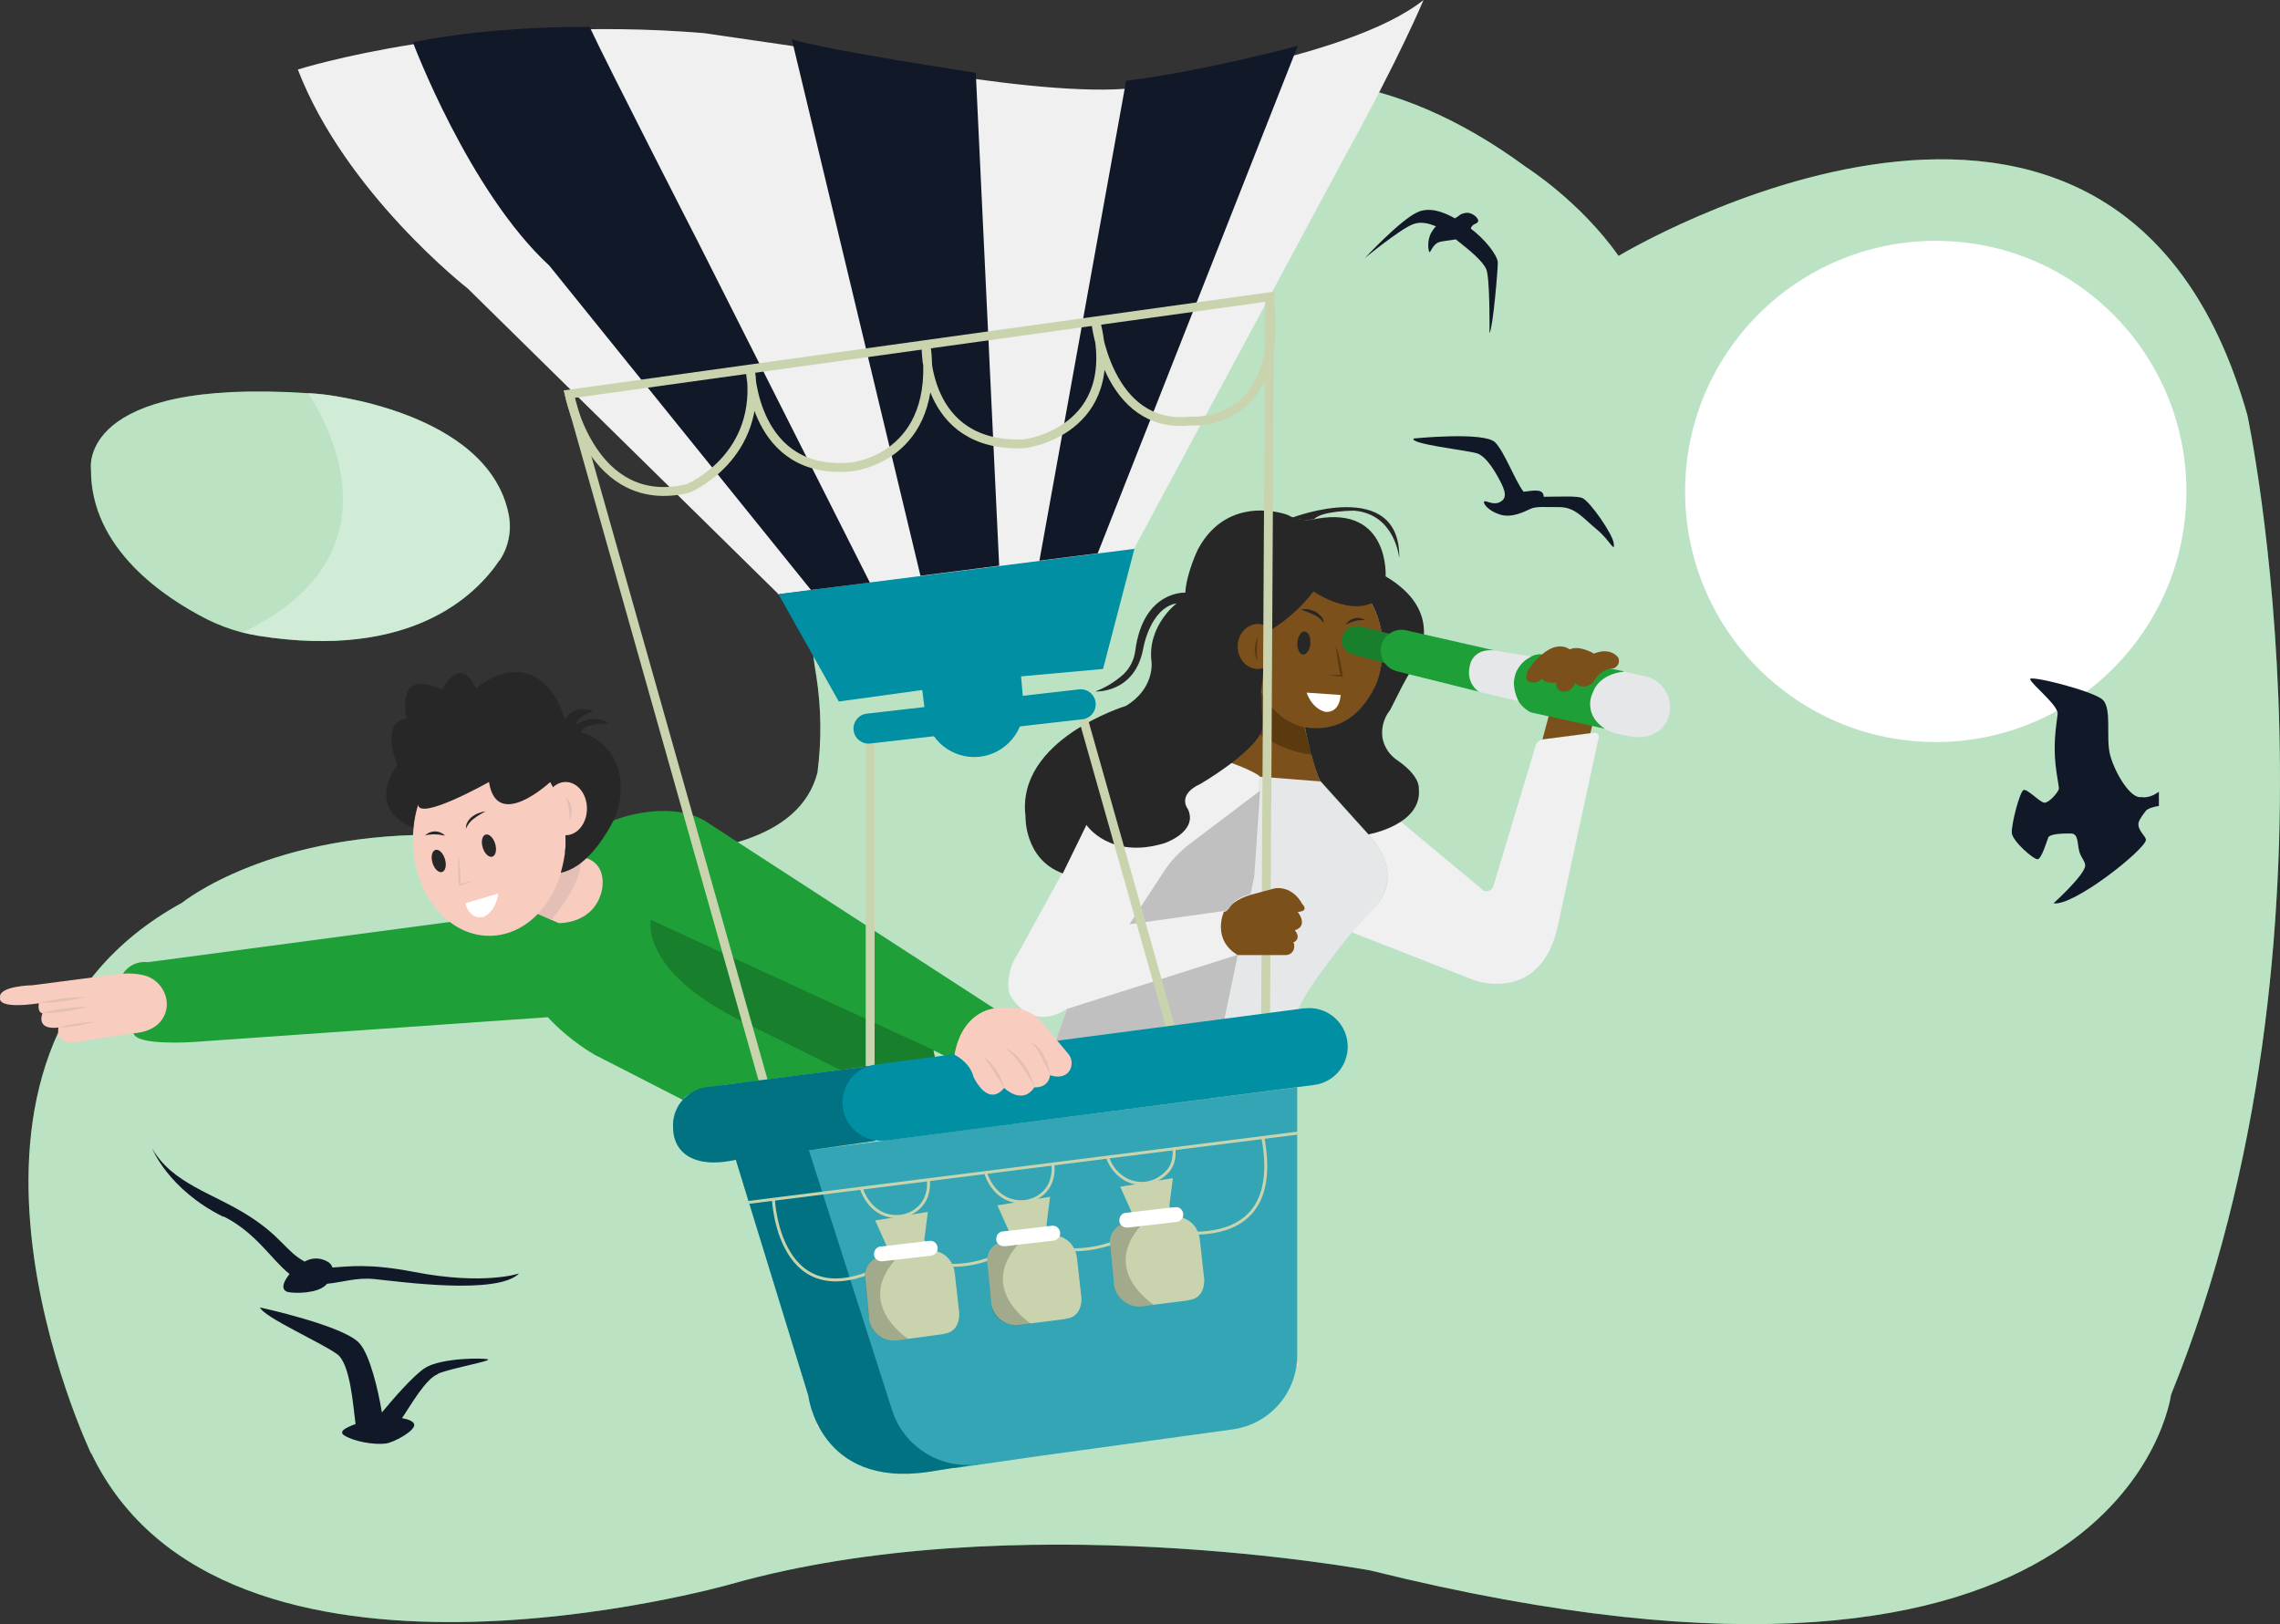 <?xml version="1.0" encoding="UTF-8"?>
<svg id="Calque_1" xmlns="http://www.w3.org/2000/svg" width="770.48" height="548.94" viewBox="0 0 770.48 548.94">
  <rect x="0" y="0" width="770.48" height="548.94" fill="#333333" stroke="none"/>
  <defs>
    <style>
      .cls-1, .cls-2, .cls-3 {
        stroke: #c9d4ae;
      }

      .cls-1, .cls-2, .cls-3, .cls-4 {
        fill: none;
      }

      .cls-1, .cls-4 {
        stroke-linecap: round;
        stroke-linejoin: round;
      }

      .cls-5 {
        fill: #111827;
      }

      .cls-5, .cls-6, .cls-7, .cls-8, .cls-9 {
        isolation: isolate;
      }

      .cls-2, .cls-3 {
        stroke-miterlimit: 10;
      }

      .cls-10 {
        fill: #272727;
      }

      .cls-11, .cls-6, .cls-7, .cls-9 {
        fill: #fff;
      }

      .cls-12 {
        fill: #f0f0f0;
      }

      .cls-13 {
        fill: #008fa3;
      }

      .cls-3 {
        stroke-width: 3px;
      }

      .cls-6 {
        opacity: .3;
      }

      .cls-4 {
        stroke: #fcd6ca;
      }

      .cls-14 {
        fill: #e3bfb6;
      }

      .cls-15 {
        fill: #1e9f38;
      }

      .cls-16 {
        fill: #f9ccc0;
      }

      .cls-17 {
        fill: #7c501a;
      }

      .cls-7 {
        opacity: .7;
      }

      .cls-18 {
        fill: #c9d4ae;
      }

      .cls-8, .cls-9 {
        opacity: .2;
      }

      .cls-19 {
        fill: #5c3a10;
      }

      .cls-20 {
        fill: #e6e7e8;
      }
    </style>
  </defs>
  <path class="cls-15" d="M30.75,491.2s-64-134.2,30.8-186.1c0,0,29.9-24.4,89.9-22.9,0,0,113,25,124.8-21.1,1.4-10.8,1.3-21.8-.4-32.6-7.2-42.4,4-86,30-120.2,45.5-59.9,119.2-118.5,209.9-51.8,0,0,18.3,11.6,31.2,30,0,0,168.5-101.7,212.5,53.8,0,0,37.5,175.1-25.8,331.1,0,0-15.4,122.7-270.5,59.4,0,0-120.7-22.5-216.5,4.7,0,0-171.3,48.7-215.8-44.3h-.1Z"/>
  <path class="cls-7" d="M30.75,491.2s-64-134.2,30.8-186.1c0,0,29.9-24.4,89.9-22.9,0,0,113,25,124.8-21.1,1.4-10.8,1.3-21.8-.4-32.6-7.2-42.4,4-86,30-120.2,45.5-59.9,119.2-118.5,209.9-51.8,0,0,18.3,11.6,31.2,30,0,0,168.5-101.7,212.5,53.8,0,0,37.5,175.1-25.8,331.1,0,0-15.4,122.7-270.5,59.4,0,0-120.7-22.5-216.5,4.7,0,0-171.3,48.7-215.8-44.3h-.1Z"/>
  <path class="cls-12" d="M262.95,200.7l-104.9-103.2s-41.3-32.2-57.4-74c0,0,59-18.8,137.3-12.3l29.5,4.3s76.9,17.2,113,14.5c0,0,74.8-9.3,100.6-30,0,0-7.8,18.9-26.8,53.3l-71.1,132.3-120.3,15.3v-.2h.1Z"/>
  <path class="cls-16" d="M41.65,329l-30.7,4s-11.8.2-10.9,4.3c0,0-1.6,3.9,13.1,1.8,0,0-.7,2.9,1.2,3.4,0,0-2.5,5.7,5.4,4.8,0,0-1.2,5.2,4.5,5.1l21-3.2,9.9.7,6.4-13-3.2-7.9-9.8-2.3-6.8,2.3h-.1Z"/>
  <path class="cls-17" d="M437.35,270.8c2.6,1.4,5.4,2.5,8.3,3.3.9.2,1.8-.5,2-1.4h0c.2-1.4.1-4.1-1.5-8.7,0,0-1.5-1.8-5.2-18.1l-1.8-5.4-13.1-6.6-4.9,3-5.2,21.1s8.2,2.9,11.9,6.1c2.8,2.7,6,4.9,9.4,6.7h.1Z"/>
  <path class="cls-19" d="M425.75,248.2s8.3,6.1,17.5,6.8l-4-14.5-13.1-6.6.5,12.5-.9,1.9h0v-.1Z"/>
  <path class="cls-20" d="M413.65,344.8l10.3-49.6,1.7-32.7,20.4,1.6,16.3,18s12.5,11.9,2.8,23.8l-8.4,9.3s-15.6,19-18,26l-25.2,3.7h.1v-.1Z"/>
  <ellipse class="cls-17" cx="444.95" cy="219.2" rx="22.4" ry="27.1"/>
  <path class="cls-12" d="M500.75,300.5l-27.4-22.8c-3.3,2.1-7,3.6-10.9,4.3,0,0,12.6,12.4,2.8,23.8l-8.4,9.3,41.6,16.3s21.5,7.7,27.7-17.2l14.1-64.9c.2-.7-.3-1.5-1-1.6h-.5l-17.4,2.2c-1.1.2-2.1,1-2.4,2.1l-14.3,47.5c-.4,1.3-1.7,2-3,1.6-.3,0-.6-.2-.8-.4v-.2h-.1Z"/>
  <path class="cls-10" d="M436.85,174.9s36.5-13.9,36,13.8c0,0-1.3-14.9-15.2-16.1,0,0-11.1,0-13.6,2.9,0,0-4.4.7-7.2-.5h0v-.1Z"/>
  <path class="cls-15" d="M230.85,371.8l-29.9-15.3s-34.4-19.2-23.3-44l14-25.4,15.9-9.9s17.4-7,30.3,0l98.2,63.7s-11.4.4-13.7,17.5l-6.9-3.4.5,2.5-65.3,8.5s-18.4,1.5-19.8,5.8h0Z"/>
  <path class="cls-8" d="M315.45,354.9l-95.5-44s-4.1,17,30.8,34.3l33.2,16.4,32-4.2-.5-2.5h0Z"/>
  <path class="cls-15" d="M41.65,329c1.8-2.8,5.1-4.2,8.3-3.8l107.4-14.3,22.2-3,5.6,35.9-120.1,8.4s-19.1,1.3-19.9-3c0,0,6.4,0,9.6-4.6,3.9-5.6.4-13.4-6.2-15-2.3-.5-4.6-.7-7-.5h0l.1-.1Z"/>
  <line class="cls-3" x1="294.05" y1="360.3" x2="294.05" y2="249.2"/>
  <path class="cls-13" d="M311.65,233.1l1,8.1c1.1,9,9.1,15.4,18.1,14.6h0c9.2-.9,15.9-9,15.1-18.1l-.8-9.1,27.7-2.5,10.6-40.6-120.3,15.3,20.4,36.3,28.3-3.9h-.1v-.1Z"/>
  <path class="cls-5" d="M139.45,14.1s18.9,50.5,46.2,75.7l88.4,109.6,19.9-2.5-57.9-114.8s-30.8-60.1-36.8-73c0,0-31.1-.6-59.9,5.2h.1v-.2Z"/>
  <path class="cls-5" d="M267.55,13.2l43.5,181.4,26.6-3.4-7.9-166.6s-49-7.4-62.2-11.3v-.1Z"/>
  <path class="cls-5" d="M380.55,27.3l-29.3,162.2,19.7-2.5L438.55,15.5s-32.3,8.7-58.1,11.8h.1Z"/>
  <path class="cls-3" d="M192.35,133.2s7.5,39.7,40.1,31.9c0,0,25.7-10.5,21.1-40.3,0,0,.9,36.2,34.2,33,0,0,30.2-2.8,25.2-41.3,0,0-1.5,35,33.2,33.5,0,0,33.7-4,24.1-41.5,0,0,3.7,36.8,32,33.8,0,0,32,2.9,26.7-42"/>
  <path class="cls-15" d="M168.75,189.4c-8,11.9-30,33.6-81.4,25.5-1.8-.3-3.6-.7-5.4-1.1-4.2-1.1-8.2-2.6-12-4.5-14.2-7.2-39.4-23.8-39.2-50.7,0,0-4.8-30.9,73.3-25.7,1.4,0,2.8.2,4.3.3,0,0,56.4,5.4,63.5,40.6,1.1,5.4,0,11.1-3.1,15.7h0v-.1Z"/>
  <path class="cls-7" d="M168.75,189.4c-8,11.9-30,33.6-81.4,25.5-1.8-.3-3.6-.7-5.4-1.1-4.2-1.1-8.2-2.6-12-4.5-14.2-7.2-39.4-23.8-39.2-50.7,0,0-4.8-30.9,73.3-25.7,1.4,0,2.8.2,4.3.3,0,0,56.4,5.4,63.5,40.6,1.1,5.4,0,11.1-3.1,15.7h0v-.1Z"/>
  <path class="cls-6" d="M168.75,189.4c-8,11.9-30,33.6-81.4,25.5-1.8-.3-3.6-.7-5.4-1.1,52.6-25.3,30.5-68.1,22.2-80.9,1.4,0,2.8.2,4.3.3,0,0,56.4,5.4,63.5,40.6,1.1,5.4,0,11.1-3.1,15.7h-.1v-.1Z"/>
  <circle class="cls-11" cx="654.15" cy="166.1" r="84.7"/>
  <path class="cls-12" d="M356.55,352.4l3.9-11.4s-11.3,8.6-19.3-5c0,0-2-6.4,2.9-13.8l14.9-27.1,8-16.4s7.4,11.6,26.3,6.2c0,0,11.9-4.2,8-11.5,0,0-3.9-5.2,4.3-8.6l10.4-7s6.9,2.4,9.7,4.5l-1.7,32.7-10.3,49.6-57.1,7.6v.2h0Z"/>
  <path class="cls-10" d="M428.45,213.5c6-3.5,11.2-8.1,15.4-13.6,0,0,11.2,7.7,19.6,4,0,0,7,10.8,2.1,25.8,0,0-6,19.1-24.6,16.1,0,0,3.1,14.7,5.2,18.1l16.3,18.1s18.4-3.2,17-15.6c0,0,.6-4-7.2-9.4-2.7-1.8-4.6-4.6-5.1-7.8-.4-3.3.5-6.6,2.6-9.2l4-7.9c1.1-2.1,2.2-4.1,3.5-6.1,3.2-4.9,10.3-19.8-9-31.2,0,0,1.4-23.8-23.2-19.5-3.4.9-7,.4-10-1.3,0,0-19.9-7.5-30.2,11.6,0,0-3.9,8-4.3,14.7,0,0-14.2-.8-16.9,19.6-.4,3.1-1.8,5.9-4,8-2.8,2.5-6,4.5-9.5,5.8,0,0,13.4.8,16.2-14.6,0,0,2.3-13.6,11.3-15.2,0,0-10.1,7.6-8.5,19.9,0,0,1.1,8.9-8.7,14.8,0,0-37.1,11.3-33.9,37.3,0,0-.5,14.5,12.6,19.3l8-16.4s7.8,11.8,26.3,6.2c0,0,11.5-3.8,8-11.5,0,0-4-4.8,4.3-8.6,0,0,16-9.3,20.2-16.9.5-.9.7-1.9.7-3l-.5-11.1,2.4-20.4h-.1Z"/>
  <ellipse class="cls-17" cx="425.05" cy="218.5" rx="6.8" ry="7.6"/>
  <path class="cls-8" d="M381.65,312.4l11.7-17.9c2.3-3.5,5.2-6.6,8.6-9.2l23.8-18-1.9,28.7-1.3,6.2s-5.9,1.2-7.5,5.5l-33.5,4.7h.1Z"/>
  <polygon class="cls-8" points="360.55 341 418.25 322.7 413.65 344.8 356.55 352.4 360.55 341"/>
  <path class="cls-16" d="M179.55,307.9l9.3,4.1s11.8.4,14.5-10.9c0,0,2.2-8.4-5-11l-13-3.1-5.8,20.9Z"/>
  <path class="cls-14" d="M179.55,307.9l6.8,3s9.8-11.6,9.9-19.1l-11-4.8-5.7,20.9Z"/>
  <ellipse class="cls-16" cx="165.35" cy="283.8" rx="25.8" ry="32.5"/>
  <path class="cls-10" d="M189.45,295.1s2.3-7.3,1.6-12.9l-4.2-16.2-.9-1.7s-18.1,16.9-20.7,0c0,0-23.9,13.5-24,7.5-.9,2.5-1.4,5.2-1.6,7.9,0,0-16.3-5.2-5.4-21.2,0,0-6.1-14.3,3.2-15.7,0,0-4.5-17.3,12-9.8,0,0,5.9-12,11.4-.4,0,0,20.5-17.7,30.2,10.7,0,0,2-5.4,9.4-3,0,0-5.9,2.3-5.7,4.5,0,0,6.3-3.9,11.1-.2,0,0-9.3-.5-9.3,3,0,0,11.6,2.6,13.1,16.1.5,5.2-.5,10.5-3.1,15.1-3.3,5.9-9.2,14.6-17.1,16.2h0v.1Z"/>
  <ellipse class="cls-16" cx="191.15" cy="273.3" rx="7.2" ry="9"/>
  <line class="cls-3" x1="365.65" y1="241.5" x2="395.45" y2="346.8"/>
  <path class="cls-13" d="M292.95,241.2l71.7-8.2c2.8-.3,5.3,1.7,5.6,4.5h0c.3,2.8-1.7,5.3-4.5,5.6l-71.7,8.2c-2.8.3-5.3-1.7-5.6-4.5h0c-.3-2.8,1.7-5.3,4.5-5.6Z"/>
  <line class="cls-4" x1="276.25" y1="481.7" x2="438.35" y2="461.2"/>
  <polygon class="cls-17" points="521.25 249.9 537.45 247.8 538.35 244 523.95 239.8 521.25 249.9"/>
  <path class="cls-15" d="M457.05,221.1l12.6,3.5,3.2-9.6-13.3-3.3c-2.5-.6-5,.7-5.8,3.1h0c-.9,2.6.4,5.4,3,6.3.1,0,.2,0,.4.1h-.1v-.1Z"/>
  <path class="cls-8" d="M457.05,221.1l12.6,3.5,3.2-9.6-13.3-3.3c-2.5-.6-5,.7-5.8,3.1h0c-.9,2.6.4,5.4,3,6.3.1,0,.2,0,.4.1h-.1v-.1Z"/>
  <path class="cls-15" d="M504.85,219.8l-29.8-6.8c-3.8-.8-7.6,1.7-8.3,5.5h0c-.8,3.8,1.6,7.5,5.4,8.4l27.7,6.9,5-14h0Z"/>
  <path class="cls-15" d="M517.85,240.9l24.5,5.4,6.4-19.4-27.7-5.7c-.8-.2-1.6,0-2.4.2-4.4,1.4-7.3,5.6-7.1,10.2,0,0-.5,5.1,4.9,8.7.4.3.9.5,1.4.6h0Z"/>
  <path class="cls-20" d="M513.15,237l-13.4-3.2s-4.8-3-2.9-9.4c0,0,1.1-5.2,7.9-4.6l12.7,2.1s-9.5,4.1-4.3,15.1Z"/>
  <path class="cls-17" d="M521.05,221.2s-7.4,6.3-4.7,9c1.6.8,3.5.5,4.7-.8,0,0,1.2,1.9,4.9,1.3-.3,1.4.5,2.7,1.9,3h.4s2.6.6,4-2.8c0,0,2.7,2.7,6.1-.2,0,0,2.1-4.7,6.9-4.8,1.4-.5,2.2-2,1.7-3.3v-.2s-2.4-3.9-8.3-1.5c0,0-5-3-8.2-1.4,0,0-3.6-3.1-9.1,1.5l-.3.2h0Z"/>
  <path class="cls-20" d="M546.55,248c-2.7-.5-5.1-2-6.9-4-2.5-2.8-3-6.8-1.3-10.1,0,0,1.6-5.9,10.4-6.9l7,1.5c5.8,1.2,9.6,6.9,8.4,12.7h0c-.2.9-.5,1.7-.8,2.5,0,0-3.2,7.3-13.4,5l-3.4-.7Z"/>
  <path class="cls-5" d="M75.45,411.1c11,5.4,16.3,14.7,22.4,19.5-2.8,3.4-2.6,5.6-.5,6.1,2.5.5,9.9.5,12.8-2.4.1-.1.2-.3.4-.4,5.1-.5,10-2.2,15.9-1.6,8.9.9,41.6,5.5,49-1.9,0,0-11.8,4.1-35.5-.5-15.5-3-22.4-1.8-27.6-1.5-.3-.9-.9-1.6-1.7-2-2.4-1.4-5.3-1.4-7.7,0-6.3-3.4-7.7-8.3-18.8-15.4-12-7.7-25.9-10.9-32.7-22.8,0,0,5.4,13.8,23.9,23h.1v-.1Z"/>
  <path class="cls-5" d="M148.15,464.2c5.4-2,17.4-4.1,16.8-4.7s-15.9-.7-21.4,2.9c-4.1,2.7-11.2,11-14.5,15-1.2-7.4-4-19.3-7.5-23.3-5.1-6-33.7-12.2-33.7-12.2,1.3,3.3,20.6,11.8,26.1,15.8,4.5,3.3,5.4,17.8,6.2,23.6-3.5,1.3-5.7,2.5-3.9,3.8,3.3,2.1,10,3.3,14.1,2.8,2.6-.3,10.3-4.4,9.6-6.6-.3-.9-1.9-1.6-4.1-2,2.9-4.2,8-13.4,12.2-14.9v-.2h.1Z"/>
  <path class="cls-5" d="M499.55,74.6c0-.9-2.1-3.1-4.5-2.6-1.9.4-1.6.8-3.4,1.8-3.9-2.2-8.7-4-12.8-2-5.8,2.7-17.6,15.4-17.6,15.4,0,0,11.8-9.7,16.2-11.4,2.5-1,5.2-.4,7.8.7-.6.6-1.1,1.3-1.5,2-1.6,2.6-1.1,6.4-.7,6.7s1-2.5,3.1-3.3c.9-.4,3.6-.6,5.8-1,4.7,3.7,9.1,7.3,10.3,10.1,1.3,3,1.1,21.6,1.1,21.6,1.2-2,2.8-21.3,2.8-23.8s-4.5-8.1-9.1-11.5c0-.4.3-.8.6-1.1.5-.6,1.8-.6,1.9-1.6h0Z"/>
  <path class="cls-5" d="M545.35,183.7c-.4-3.3-8-14.1-10.5-15.3-1.6-.9-8.2-.5-13.2-.5h0c0-2.7-3-2.2-6.8-1.7-2.8-3.6-6.5-13.6-9.6-16.7-3.7-3.7-27.5-1.3-27.5-1.3-1.8,1.8,18,4,21.3,5s6.5,6.6,8.3,10.2,1.5,5.4-.7,6.4-4.6-.8-5.1-.3,1.2,3.1,5.3,4.4,8.3-1,10.3-1.9,4.6-.6,9.9-.6,8.1,3.9,12.5,7.5,6.2,8.2,5.8,4.8h0Z"/>
  <path class="cls-5" d="M725.05,274.1c.8-.8,2.4-1.4,4.5-1.7v-4.8l-.6.4c-3,2-5.3,1.4-5.3,1.4-3.8.7-9.1-8.5-10.6-14.3s.7-15.6-2.5-18.6-25.2-8.5-24.5-6.9c.8,2,8.9,8.3,9.3,11.4,0,1.2-1.1,6.6-1,12.5,0,6.1,1.6,12.5,1.4,13.2-.4,1.3-3.4,4.7-4.9,4.6s-5.7-4.7-7-4.3-4.2,11.7-4,14.5,7.5,9.2,8.8,8.9,3-6,3.5-7.3,4.8-1.4,7.6-1.4,2.1,3.5,3,6.4c.6,1.9,2,3.2,1.9,4.5-.2,3.2-10.7,12.7-10.7,12.7,6.7,1.1,30.5-17.8,31.2-21.3.3-1.2-2.8-3.1-2.5-5.8.3-1.4,1.9-3.4,2.5-4.1h-.1Z"/>
  <polygon class="cls-3" points="192.35 133.2 259.35 370.3 427.65 350.3 429.05 100.3 192.35 133.2"/>
  <path class="cls-13" d="M438.35,367.5v90.6c0,12.6-9.3,23.3-21.8,25l-65.4,9-28.5,4.1-35.3-10.9-2.6-45.1-14.6-49.9,3.1-1.5,165.1-21.3h0Z"/>
  <path class="cls-9" d="M438.35,367.5v90.6c0,12.6-9.3,23.3-21.8,25l-65.4,9-28.5,4.1-35.3-10.9-2.6-45.1-14.6-49.9,3.1-1.5,165.1-21.3h0Z"/>
  <path class="cls-13" d="M330.45,494.9c-12.8,1.8-25.1-6-29-18.3l-28.1-87.8,22.4-3.2-1.6-25.3-55.9,7.2c-6.5,1.2-11.2,7-10.8,13.6,0,2.9.9,5.7,2.8,7.8,2.6,2.8,7.9,5.4,18.4,3.1l24.5,79.7s3.6,31.2,40.4,25.8l16.9-2.7h0v.1Z"/>
  <path class="cls-8" d="M330.45,494.9c-12.8,1.8-25.1-6-29-18.3l-28.1-87.8,22.4-3.2-1.6-25.3-55.9,7.2c-6.5,1.2-11.2,7-10.8,13.6,0,2.9.9,5.7,2.8,7.8,2.6,2.8,7.9,5.4,18.4,3.1l24.5,79.7s3.6,31.2,40.4,25.8l16.9-2.7h0v.1Z"/>
  <line class="cls-1" x1="252.95" y1="406.4" x2="438.35" y2="383"/>
  <path class="cls-2" d="M261.35,405.3s1.9,45.4,43.5,19.1c0,0,23.5,10.6,40.8-6.3,0,0,17.9,11.8,41.8-3.6,0,0,47.7,14.7,39.3-30.1"/>
  <path class="cls-18" d="M318.85,450.9l-11.9,1.6-3.6.5c-4.7.7-9-2.6-9.7-7.2v-.8l-1.2-12.4c-.8-3.5,1.4-6.9,4.8-7.7h0l1.5-2.1,1-1.4-4-8.9,17.8-2.9-1.2,9.4,1.2,3.4s8-.2,9.1,7.9l1.5,13.5s.5,6.5-5.3,7h0v.1Z"/>
  <path class="cls-8" d="M306.95,452.5l-3.7.5c-4.5.7-8.8-2.4-9.6-6.9,0-.4,0-.7-.1-1.1l-1.2-12.3c-.8-3.5,1.4-6.9,4.8-7.7h0l1.5-2.1h6.8c-16.6,14.8-3,26.5,1.4,29.6h.1Z"/>
  <path class="cls-18" d="M360.15,445.8l-11.9,1.5-3.6.5c-4.7.7-9-2.6-9.7-7.2v-.8l-1.2-12.3c-.8-3.5,1.4-6.9,4.8-7.7l1.5-2.1,1-1.4-4-8.9,17.8-2.9-1.2,9.4,1.2,3.4s8-.2,9.1,7.9l1.5,13.5s.5,6.5-5.3,7h0v.1Z"/>
  <path class="cls-8" d="M348.25,447.4l-3.7.5c-4.5.6-9-2.4-9.6-6.9v-1.1l-1.2-12.3c-.8-3.5,1.4-6.9,4.8-7.7l1.5-2.1h6.8c-16.5,14.8-2.9,26.5,1.5,29.6h-.1Z"/>
  <path class="cls-18" d="M401.65,439.5l-11.9,1.5-3.6.5c-4.7.7-9-2.6-9.7-7.2v-.8l-1.2-12.3c-.8-3.5,1.4-6.9,4.8-7.7l1.5-2.1,1-1.4-4-8.9,17.8-2.9-1.2,9.4,1.2,3.4s8-.2,9.1,7.9l1.5,13.5s.5,6.5-5.3,7h0v.1Z"/>
  <path class="cls-8" d="M389.75,441l-3.7.5c-4.5.7-8.8-2.4-9.6-6.9v-1.1l-1.2-12.3c-.8-3.5,1.4-6.9,4.8-7.7l1.5-2.1h6.8c-16.5,14.9-2.9,26.5,1.5,29.6h-.1Z"/>
  <path class="cls-2" d="M291.05,401.6s1.6,5.8,6.8,8.4c3.7,1.8,8.1,1.5,11.4-.8,2.5-1.7,4.9-4.9,4.5-10.5"/>
  <path class="cls-2" d="M333.15,396.6s1.6,5.8,6.8,8.4c3.7,1.8,8.1,1.5,11.4-.8,2.5-1.7,4.9-4.9,4.5-10.5"/>
  <path class="cls-2" d="M374.25,391.1c1.1,3.3,3.4,6.1,6.5,7.7,3.7,1.8,8,1.5,11.4-.8,2.5-1.7,5-4.1,4.6-9.8"/>
  <path class="cls-13" d="M299.35,385.5l144.7-18.8c7.1-.9,12.1-7.3,11.3-14.4h0c-.8-7.2-7.3-12.3-14.4-11.5h-.3l-144.9,19c-6.7,1-11.5,7-11,13.7h0c.5,7.1,6.7,12.5,13.8,12h.8Z"/>
  <path class="cls-11" d="M297.95,426.3c-1.4,0-2.6-1-2.6-2.4s1-2.6,2.4-2.6h0l16.3-1.9c1.4-.2,2.6.8,2.8,2.2.2,1.4-.8,2.6-2.2,2.8l-16.4,1.9h-.3,0Z"/>
  <path class="cls-11" d="M339.25,421.2c-1.4,0-2.6-1-2.6-2.4s1-2.6,2.4-2.6l16.4-1.9c1.4-.2,2.6.8,2.8,2.2.2,1.4-.8,2.6-2.2,2.8l-16.3,1.9h-.5,0Z"/>
  <path class="cls-11" d="M380.85,414.9c-1.4,0-2.6-1-2.6-2.4s1-2.6,2.4-2.6l16.4-1.9c1.4-.2,2.6.8,2.8,2.2.2,1.4-.8,2.6-2.2,2.8l-16.3,1.9h-.5,0Z"/>
  <path class="cls-16" d="M322.55,356.5s5.1,2.3,6.4,7.4c0,0,4.7,10.6,10.4,3.8,0,0,6,6,10.2-.2,0,0,4.7.5,5.3-4.1,0,0,4.6,1.8,6.7-1.7,1-1.9.7-4.2-.7-5.7l-9.4-11.2s-4.9-5.9-15.5-3.9c0,0-10.9.9-13.4,15.7h0v-.1Z"/>
  <ellipse class="cls-10" cx="148.26" cy="291" rx="2.2" ry="3.9" transform="translate(-77.78 55.27) rotate(-16.8)"/>
  <ellipse class="cls-10" cx="165.23" cy="285.81" rx="2.2" ry="3.9" transform="translate(-75.56 59.96) rotate(-16.8)"/>
  <path class="cls-10" d="M157.45,280.4c0-.9,0-1.7.5-2.5.4-.8,1-1.4,1.6-1.9.7-.5,1.4-.9,2.2-1.2.4-.1.8-.2,1.2-.4.4,0,.8-.1,1.2-.2-.4.2-.7.4-1.1.6s-.7.4-1,.6c-.7.4-1.3.8-1.9,1.3-1.3.9-2.2,2.2-2.8,3.6h.1v.1Z"/>
  <path class="cls-10" d="M143.55,282.5c.4-.5.9-.8,1.5-1.1.6-.2,1.2-.4,1.9-.4,1.3,0,2.5.5,3.4,1.4-.6,0-1.2-.2-1.8-.3-.5,0-1.1-.1-1.7-.1s-1.1,0-1.7.1c-.6,0-1.1.2-1.7.3h.1v.1Z"/>
  <path class="cls-14" d="M154.95,288.8c.5,3.4.7,6.9.7,10.3l-.4-.3c.8-.2,1.6-.4,2.3-.6s1.6-.4,2.4-.5c-1.6.7-3.2,1.3-4.9,1.8-.3-3.6-.3-7.2-.1-10.8h0v.1Z"/>
  <path class="cls-11" d="M157.25,305.3l11.1-3.3s-.4,5.5-4.7,7.8c0,0-4.5,1.8-6.4-4.4h0v-.1Z"/>
  <ellipse class="cls-10" cx="440.62" cy="217.32" rx="3.9" ry="2.2" transform="translate(193.09 641.71) rotate(-86)"/>
  <path class="cls-10" d="M447.35,210.6c-.9-1.3-2.1-2.3-3.5-2.9-.7-.3-1.4-.6-2.1-.9l-1.1-.4c-.4-.1-.8-.2-1.2-.4.4,0,.8,0,1.2-.1s.8,0,1.2,0c.8.1,1.6.4,2.4.7.8.4,1.4.9,2,1.5s1,1.4,1.1,2.3v.2h0Z"/>
  <path class="cls-10" d="M461.35,209.6h-1.8c-.6,0-1.1.1-1.6.3-.5.1-1.1.3-1.6.5s-1,.4-1.6.7c.7-1.1,1.8-1.8,3-2.1.6-.2,1.3-.2,1.9,0,.6,0,1.2.3,1.7.7h0v-.1Z"/>
  <path class="cls-19" d="M451.55,218.3c1,3.4,1.8,7,2.3,10.5-1.7-.2-3.5-.4-5.2-.7h4.8l-.4.4c-.8-3.4-1.3-6.8-1.6-10.2h.1Z"/>
  <path class="cls-11" d="M453.05,234.9l-11.5-.8s1.6,5.3,6.3,6.5c0,0,4.7.8,5.2-5.7Z"/>
  <path class="cls-14" d="M191.15,269.2c2.2,2.1,2.7,5.4,1.3,8,0-2.7-.3-5.4-1.3-8Z"/>
  <path class="cls-14" d="M339.45,367.7c-1.3-1.8-2.4-3.6-3.5-5.4s-2.4-3.5-3.7-5.2c.9.6,1.8,1.3,2.5,2.1.7.8,1.4,1.7,2,2.6s1.1,1.9,1.6,2.9.8,2,1.1,3.1h0v-.1Z"/>
  <path class="cls-14" d="M349.65,367.5c-.7-1.3-1.4-2.5-2.1-3.7s-1.5-2.4-2.3-3.5-1.7-2.2-2.6-3.3c-1-1-2-2-3.2-2.8,1.4.5,2.6,1.2,3.7,2.2s2,2.1,2.9,3.3c1.7,2.4,2.9,5,3.6,7.9h0v-.1Z"/>
  <path class="cls-14" d="M354.95,363.4c-1-2-1.9-4-2.9-5.9-.5-1-1-1.9-1.6-2.8s-1.3-1.7-2.2-2.3c1.1.3,2.1.9,2.8,1.9.7.9,1.4,1.8,1.9,2.8,1,2,1.7,4.1,2,6.4h0v-.1Z"/>
  <path class="cls-19" d="M425.05,223.3c-1.7-2.3-1.1-5.6,0-8.1-.1,2.8-.7,5.4,0,8.1Z"/>
  <path class="cls-14" d="M19.75,347.3c3.9-1.1,7.9-1.8,12-1.9-3.9,1.1-7.9,1.8-12,1.9Z"/>
  <path class="cls-14" d="M14.35,342.4c4.9-1.4,10-2.1,15.1-2.1-4.9,1.4-10,2.1-15.1,2.1Z"/>
  <path class="cls-14" d="M13.15,339c5.1-1.3,10.4-2,15.7-2-5.1,1.3-10.4,2-15.7,2Z"/>
  <path class="cls-17" d="M413.65,308s-4.4,9.4,4.6,14.8h16.2c1.6,0,2.9-1.2,2.9-2.8s-.1-1-.4-1.4h0s3.1-1.1.6-4.2c0,0,4.7-1,1-6.2,0,0,4.1,0,1.4-2.8,0,0-2.7-5.8-9-5.2l-8.5,2.3s-5.5,1.5-7.1,4.5c-.4.6-1,1.1-1.7,1.2h0v-.2h0Z"/>
</svg>